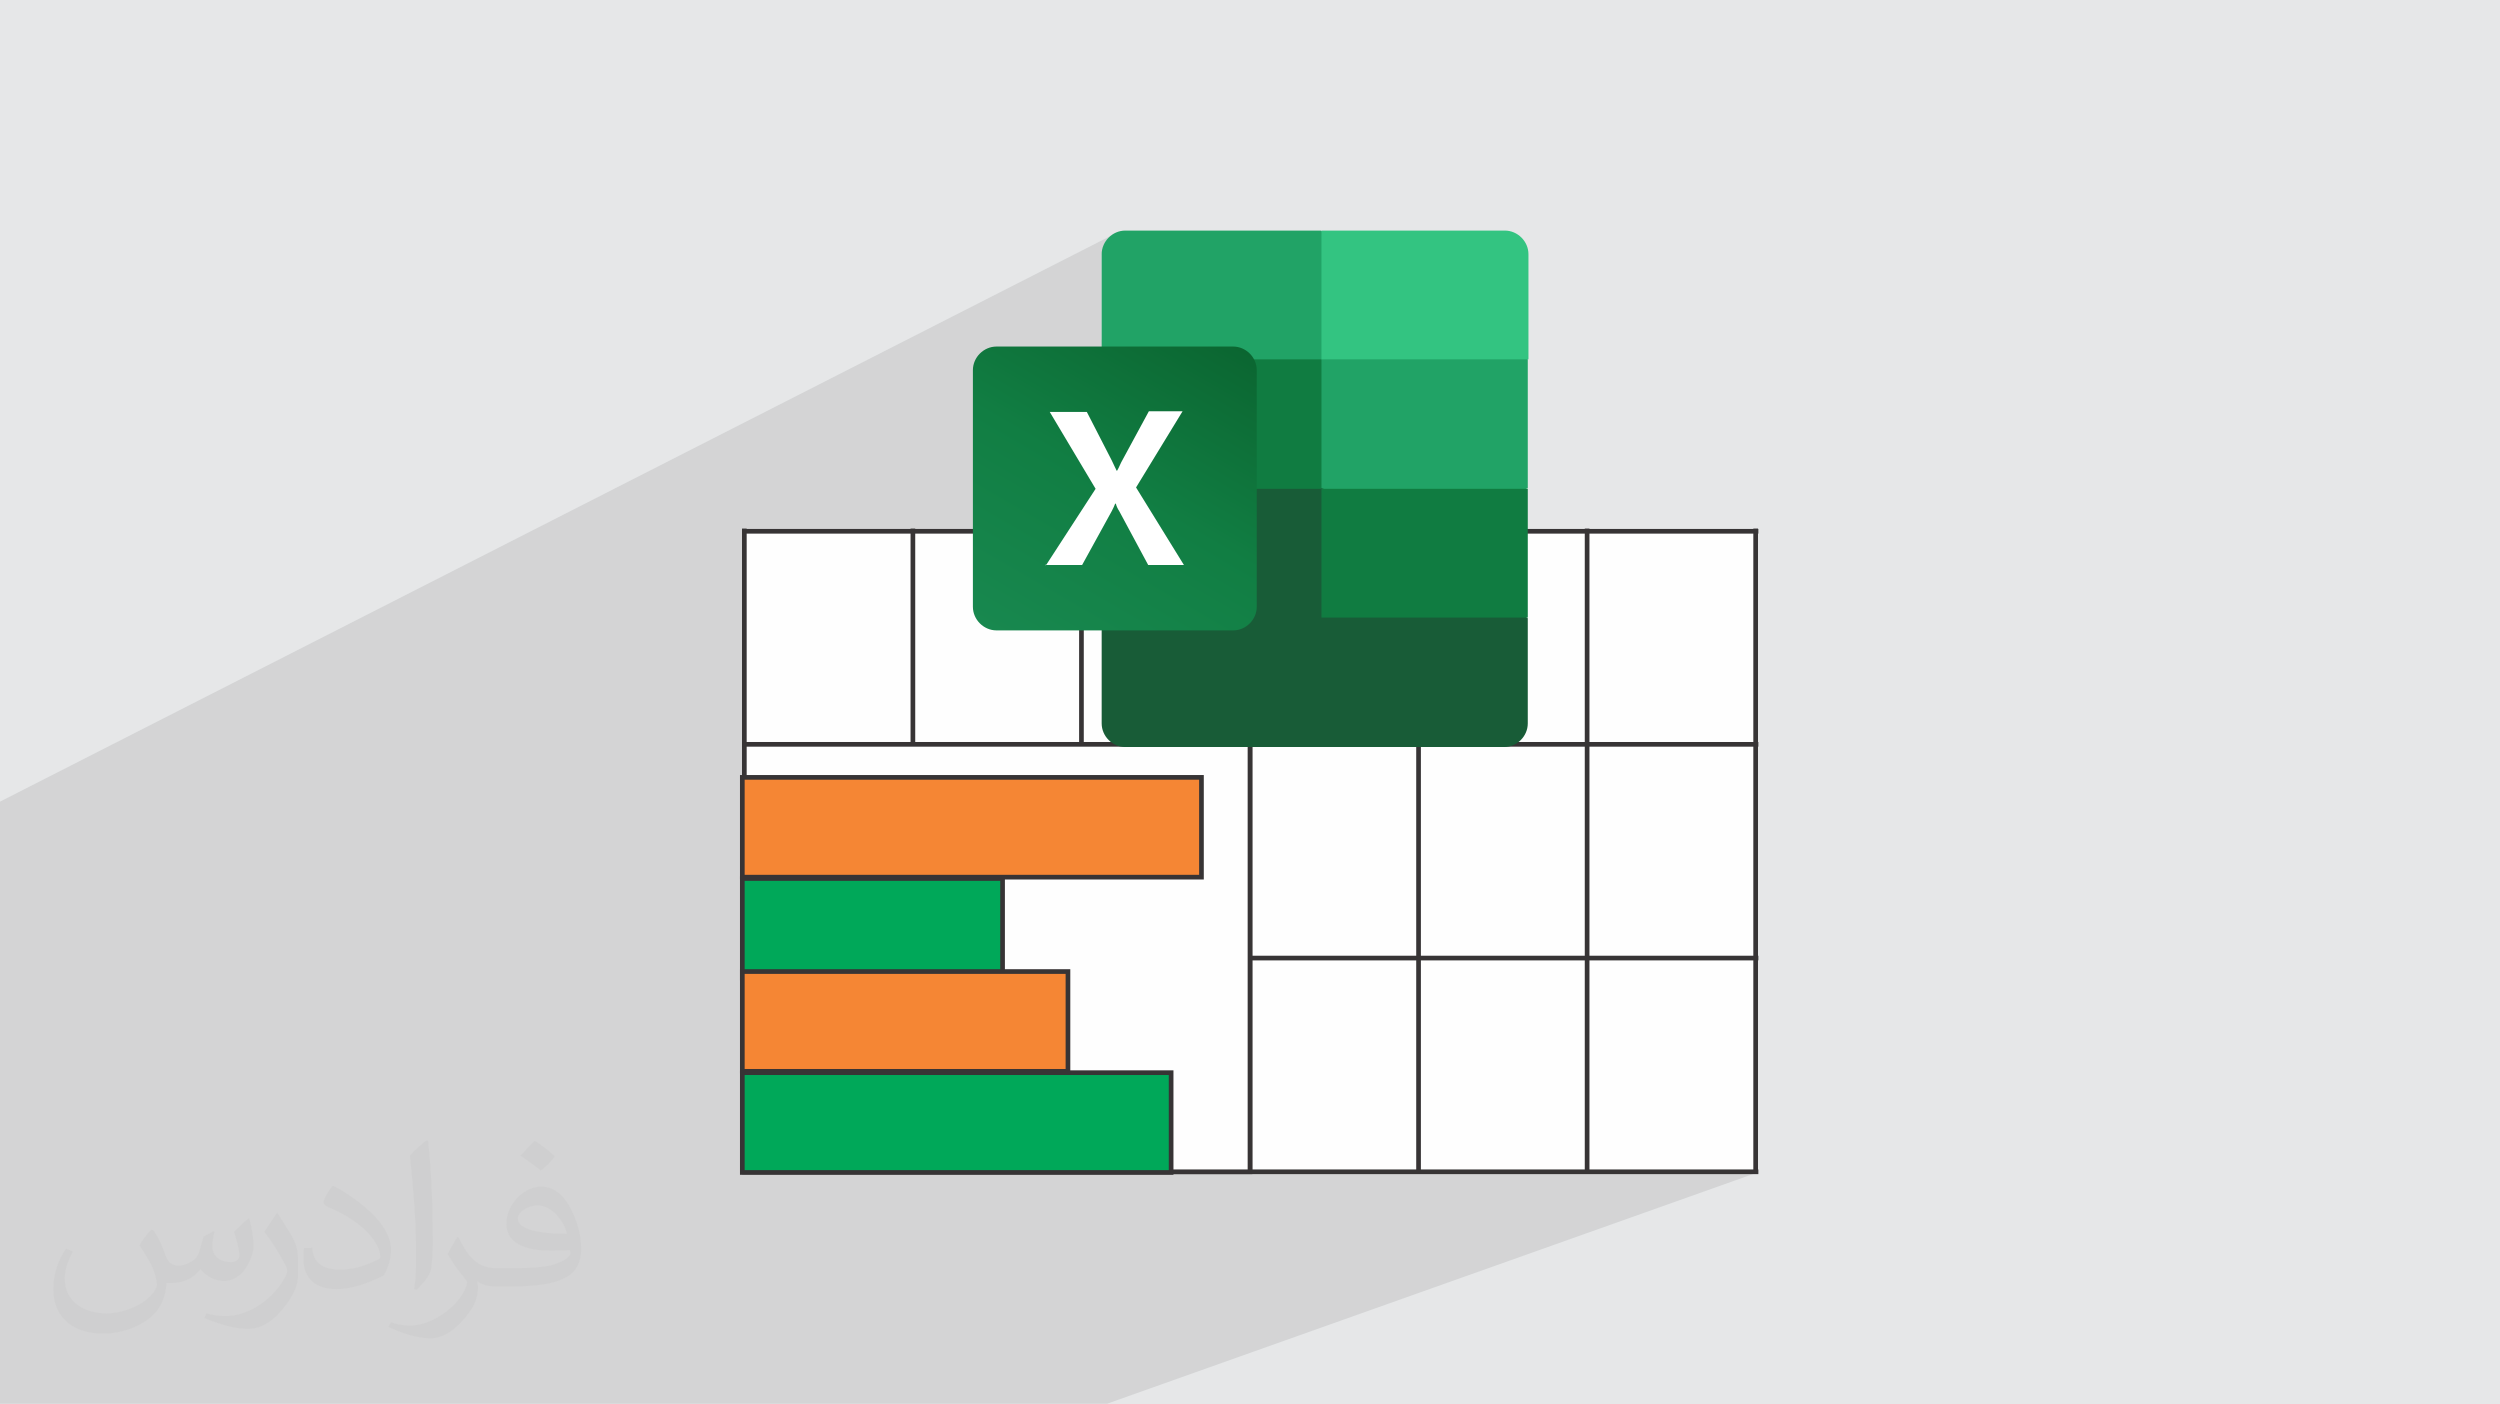 <?xml version="1.0" encoding="UTF-8"?>
<!DOCTYPE svg PUBLIC "-//W3C//DTD SVG 1.1//EN" "http://www.w3.org/Graphics/SVG/1.1/DTD/svg11.dtd">
<!-- Creator: CorelDRAW 2017 -->
<svg xmlns="http://www.w3.org/2000/svg" xml:space="preserve" width="3.708in" height="2.083in" version="1.1" style="shape-rendering:geometricPrecision; text-rendering:geometricPrecision; image-rendering:optimizeQuality; fill-rule:evenodd; clip-rule:evenodd"
viewBox="0 0 3708 2083"
 xmlns:xlink="http://www.w3.org/1999/xlink">
 <defs>
  <style type="text/css">
   <![CDATA[
    .str0 {stroke:#373435;stroke-width:6.945}
    .fil4 {fill:none}
    .fil3 {fill:#FEFEFE}
    .fil5 {fill:#F58634}
    .fil6 {fill:#00A859}
    .fil9 {fill:#107C41}
    .fil7 {fill:#185C37}
    .fil8 {fill:#21A366}
    .fil12 {fill:#33C481}
    .fil0 {fill:#E6E7E8}
    .fil11 {fill:white}
    .fil2 {fill:#373435;fill-opacity:0.031}
    .fil1 {fill:#373435;fill-opacity:0.102}
    .fil10 {fill:url(#id0)}
   ]]>
  </style>
  <linearGradient id="id0" gradientUnits="userSpaceOnUse" x1="1514" y1="962" x2="1789" y2="486">
   <stop offset="0" style="stop-opacity:1; stop-color:#18884F"/>
   <stop offset="0.502" style="stop-opacity:1; stop-color:#117E43"/>
   <stop offset="1" style="stop-opacity:1; stop-color:#0B6631"/>
  </linearGradient>
 </defs>
 <g id="Layer_x0020_1">
  <polygon class="fil0" points="0,0 3708,0 3708,2083 0,2083 "/>
  <path class="fil1" d="M0 1830l0 -3 0 -10 0 -16 0 -6 0 -2 0 -1 0 -30 0 -3 0 -11 0 -3 0 -6 0 -3 0 -17 0 -59 0 -11 0 -5 0 -3 0 -9 0 -11 0 -4 0 0 0 -1 0 0 0 0 0 -24 0 -2 0 -13 0 -32 0 -3 0 -4 0 -7 0 -9 0 -20 0 -13 0 0 0 -16 0 -1 0 -18 0 -13 0 -3 0 -1 0 -3 0 -38 0 -23 0 -34 0 0 0 -6 0 -1 0 -1 0 -16 0 0 0 -43 0 -19 0 -46 0 -18 1655 -843 -6 3 -5 4 -4 5 -3 6 -2 7 -1 7 0 126 326 -162 0 0 0 0 0 191 307 0 -352 165 27 16 18 -9 0 0 0 0 -18 9 18 11 172 57 134 -57 -139 63 220 0 7 -3 0 3 242 0 8 -3 0 3 3 0 -3 1 0 315 3 0 -3 1 0 315 3 0 -3 1 0 316 3 0 -3 1 0 2 -962 342 -5 0 -3 0 -222 0 -8 0 -222 0 -8 0 -222 0 -8 0 -71 0 -3 0 -32 0 -117 0 -8 0 -58 0 -165 0 -8 0 -42 0 -88 0 -93 0 -7 0 0 0 -3 0 -24 0 -21 0 -3 0 -44 0 -148 0 -10 0 -2 0 0 -11 0 -19 0 -2 0 -2 0 -2 0 -2 0 -46 0 -2 0 -70 0 -9 0 -9 0 -8 0 0 0 -1 0 -53 0 -4 0 -14zm2231 -1488l0 0zm0 0l0 0z"/>
  <path class="fil2" d="M228 1825c7,11 12,21 16,33 3,7 5,19 21,19 5,0 11,-1 17,-5 7,-3 12,-9 14,-17l6 -21 15 -8 1 1c-2,8 -3,16 -3,21 0,18 15,24 27,24 7,0 13,-3 13,-10 0,-8 -4,-23 -8,-35 7,-7 14,-14 22,-20l1 1c4,15 6,30 6,40 0,10 -4,20 -8,27 -7,14 -20,25 -36,25 -12,0 -25,-6 -34,-17l-1 0c-9,11 -22,20 -43,20l-7 0c-1,14 -4,24 -9,33 -13,25 -50,42 -85,42 -49,0 -74,-28 -74,-66 0,-23 8,-45 19,-60l10 4c-7,14 -12,27 -12,40 0,35 29,52 62,52 31,0 69,-19 75,-42 -3,-25 -12,-36 -26,-59 4,-8 10,-15 17,-23l1 0 0 0 0 0 0 0 3 1 0 0 0 0zm565 -133c10,6 20,14 30,23 -6,8 -12,15 -21,21 -10,-8 -20,-15 -30,-22 7,-8 14,-15 21,-22l0 0 0 0 0 0 0 0 0 0 0 0 0 0 0 0 0 0zm5 96c-17,0 -30,11 -30,19 0,17 33,23 73,23 -5,-20 -23,-42 -43,-42l0 0zm-37 93c22,0 41,-1 55,-4 16,-4 30,-12 30,-18 0,-1 0,-3 -1,-5 -9,1 -19,1 -29,1 -29,0 -52,-7 -61,-23 -2,-5 -4,-10 -4,-16 0,-16 7,-31 19,-42 10,-9 21,-14 33,-14 21,0 37,16 48,42 6,14 11,31 11,51 0,14 -4,25 -12,34 -16,15 -45,21 -90,21l-20 0 0 0 -5 0c-11,0 -19,-2 -26,-7l-1 0c0,3 1,5 1,8 0,10 -3,23 -10,33 -20,30 -42,43 -60,43 -19,0 -42,-7 -63,-17l4 -7c7,3 16,5 29,5 34,0 78,-33 84,-64 -1,-3 -4,-6 -7,-10 -10,-12 -16,-22 -22,-32 5,-10 10,-18 14,-25l2 0c14,29 28,46 57,46l5 0 0 0 21 0 0 0 0 0 0 0 0 0 0 0 0 0 -2 0 0 0 0 0zm-147 31c3,-14 3,-29 3,-43l0 -21c0,-39 -5,-96 -9,-134 7,-8 17,-17 25,-23l2 1c5,47 7,101 7,151 0,13 -1,26 -2,35 -1,12 -8,21 -22,35l-3 -1 -1 0 0 0 0 0zm-151 -62c1,18 10,33 41,33 20,0 36,-5 55,-14 3,-1 5,-3 5,-5 0,-12 -9,-27 -24,-41 -14,-13 -34,-25 -52,-32 -6,-3 -8,-5 -8,-8 0,-5 7,-16 13,-24l2 0c21,11 43,27 60,44 15,16 25,33 25,51 0,13 -4,26 -11,38 -23,11 -46,20 -70,20 -29,0 -49,-14 -49,-45 0,-3 0,-9 1,-16l10 0 0 0 0 0 0 0 0 0 0 0 0 0 2 -1 0 0 0 0zm-52 -52l18 29c7,11 13,22 13,41l0 24c0,19 -12,39 -32,60 -15,14 -29,19 -42,19 -19,0 -40,-6 -65,-16l3 -7c8,2 17,4 28,4 36,0 72,-26 89,-58 2,-4 3,-7 3,-9 0,-4 -2,-8 -4,-11 -9,-17 -19,-33 -30,-47 6,-9 12,-18 18,-27l1 0 0 0 0 0 0 0 0 0 0 0 0 0 0 -2 0 0 0 0z"/>
  <g id="_1801841783008">
   <g>
    <g>
     <polygon class="fil3" points="1104,788 2604,788 2604,1738 1104,1738 "/>
     <polyline class="fil4 str0" points="1104,1741 1104,1738 1104,1421 1104,1104 1104,788 1104,784 "/>
     <polyline class="fil4 str0" points="1354,1741 1354,1738 1354,1421 1354,1104 1354,788 1354,784 "/>
     <polyline class="fil4 str0" points="1604,1741 1604,1738 1604,1421 1604,1104 1604,788 1604,784 "/>
     <polyline class="fil4 str0" points="1854,1741 1854,1738 1854,1421 1854,1104 1854,788 1854,784 "/>
     <polyline class="fil4 str0" points="2104,1741 2104,1738 2104,1421 2104,1104 2104,788 2104,784 "/>
     <polyline class="fil4 str0" points="2354,1741 2354,1738 2354,1421 2354,1104 2354,788 2354,784 "/>
     <polyline class="fil4 str0" points="2604,1741 2604,1738 2604,1421 2604,1104 2604,788 2604,784 "/>
     <polyline class="fil4 str0" points="1101,1738 1104,1738 1354,1738 1604,1738 1854,1738 2104,1738 2354,1738 2604,1738 2608,1738 "/>
     <polyline class="fil4 str0" points="1101,1421 1104,1421 1354,1421 1604,1421 1854,1421 2104,1421 2354,1421 2604,1421 2608,1421 "/>
     <polyline class="fil4 str0" points="1101,1104 1104,1104 1354,1104 1604,1104 1854,1104 2104,1104 2354,1104 2604,1104 2608,1104 "/>
     <polyline class="fil4 str0" points="1101,788 1104,788 1354,788 1604,788 1854,788 2104,788 2354,788 2604,788 2608,788 "/>
    </g>
    <polygon class="fil3 str0" points="1104,1104 1854,1104 1854,1738 1104,1738 "/>
    <polygon class="fil5 str0" points="1101,1153 1782,1153 1782,1301 1101,1301 "/>
    <polygon class="fil6 str0" points="1101,1303 1487,1303 1487,1451 1101,1451 "/>
    <polygon class="fil5 str0" points="1101,1441 1584,1441 1584,1589 1101,1589 "/>
    <polygon class="fil6 str0" points="1101,1591 1737,1591 1737,1739 1101,1739 "/>
   </g>
   <g>
    <path class="fil7" d="M1960 706l-326 -57 0 424c0,19 16,35 35,35l0 0 562 0c19,0 35,-16 35,-35l0 0 0 -156 -307 -211 0 0 0 0 0 0z"/>
    <path class="fil8" d="M1960 342l-291 0c-19,0 -35,16 -35,35 0,0 0,0 0,0l0 156 326 191 172 57 134 -57 0 -191 -307 -191 0 0 0 0z"/>
    <polygon class="fil9" points="1634,533 1960,533 1960,725 1634,725 "/>
    <path class="fil10" d="M1478 514l351 0c19,0 35,16 35,35l0 351c0,19 -16,35 -35,35l-351 0c-19,0 -35,-16 -35,-35l0 -351c0,-19 16,-35 35,-35z"/>
    <path class="fil11" d="M1551 839l74 -114 -68 -114 55 0 37 72c3,7 6,12 7,15l1 0c3,-5 5,-11 8,-16l39 -72 50 0 -69 113 71 115 -53 0 -43 -80c-2,-3 -4,-7 -5,-11l-1 0c-1,3 -3,7 -5,11l-44 80 -53 0 -1 -1z"/>
    <path class="fil12" d="M2231 342l-271 0 0 191 307 0 0 -156c0,-19 -16,-35 -35,-35l0 0 0 0 0 0z"/>
    <polygon class="fil9" points="1960,725 2266,725 2266,916 1960,916 "/>
   </g>
  </g>
 </g>
</svg>
